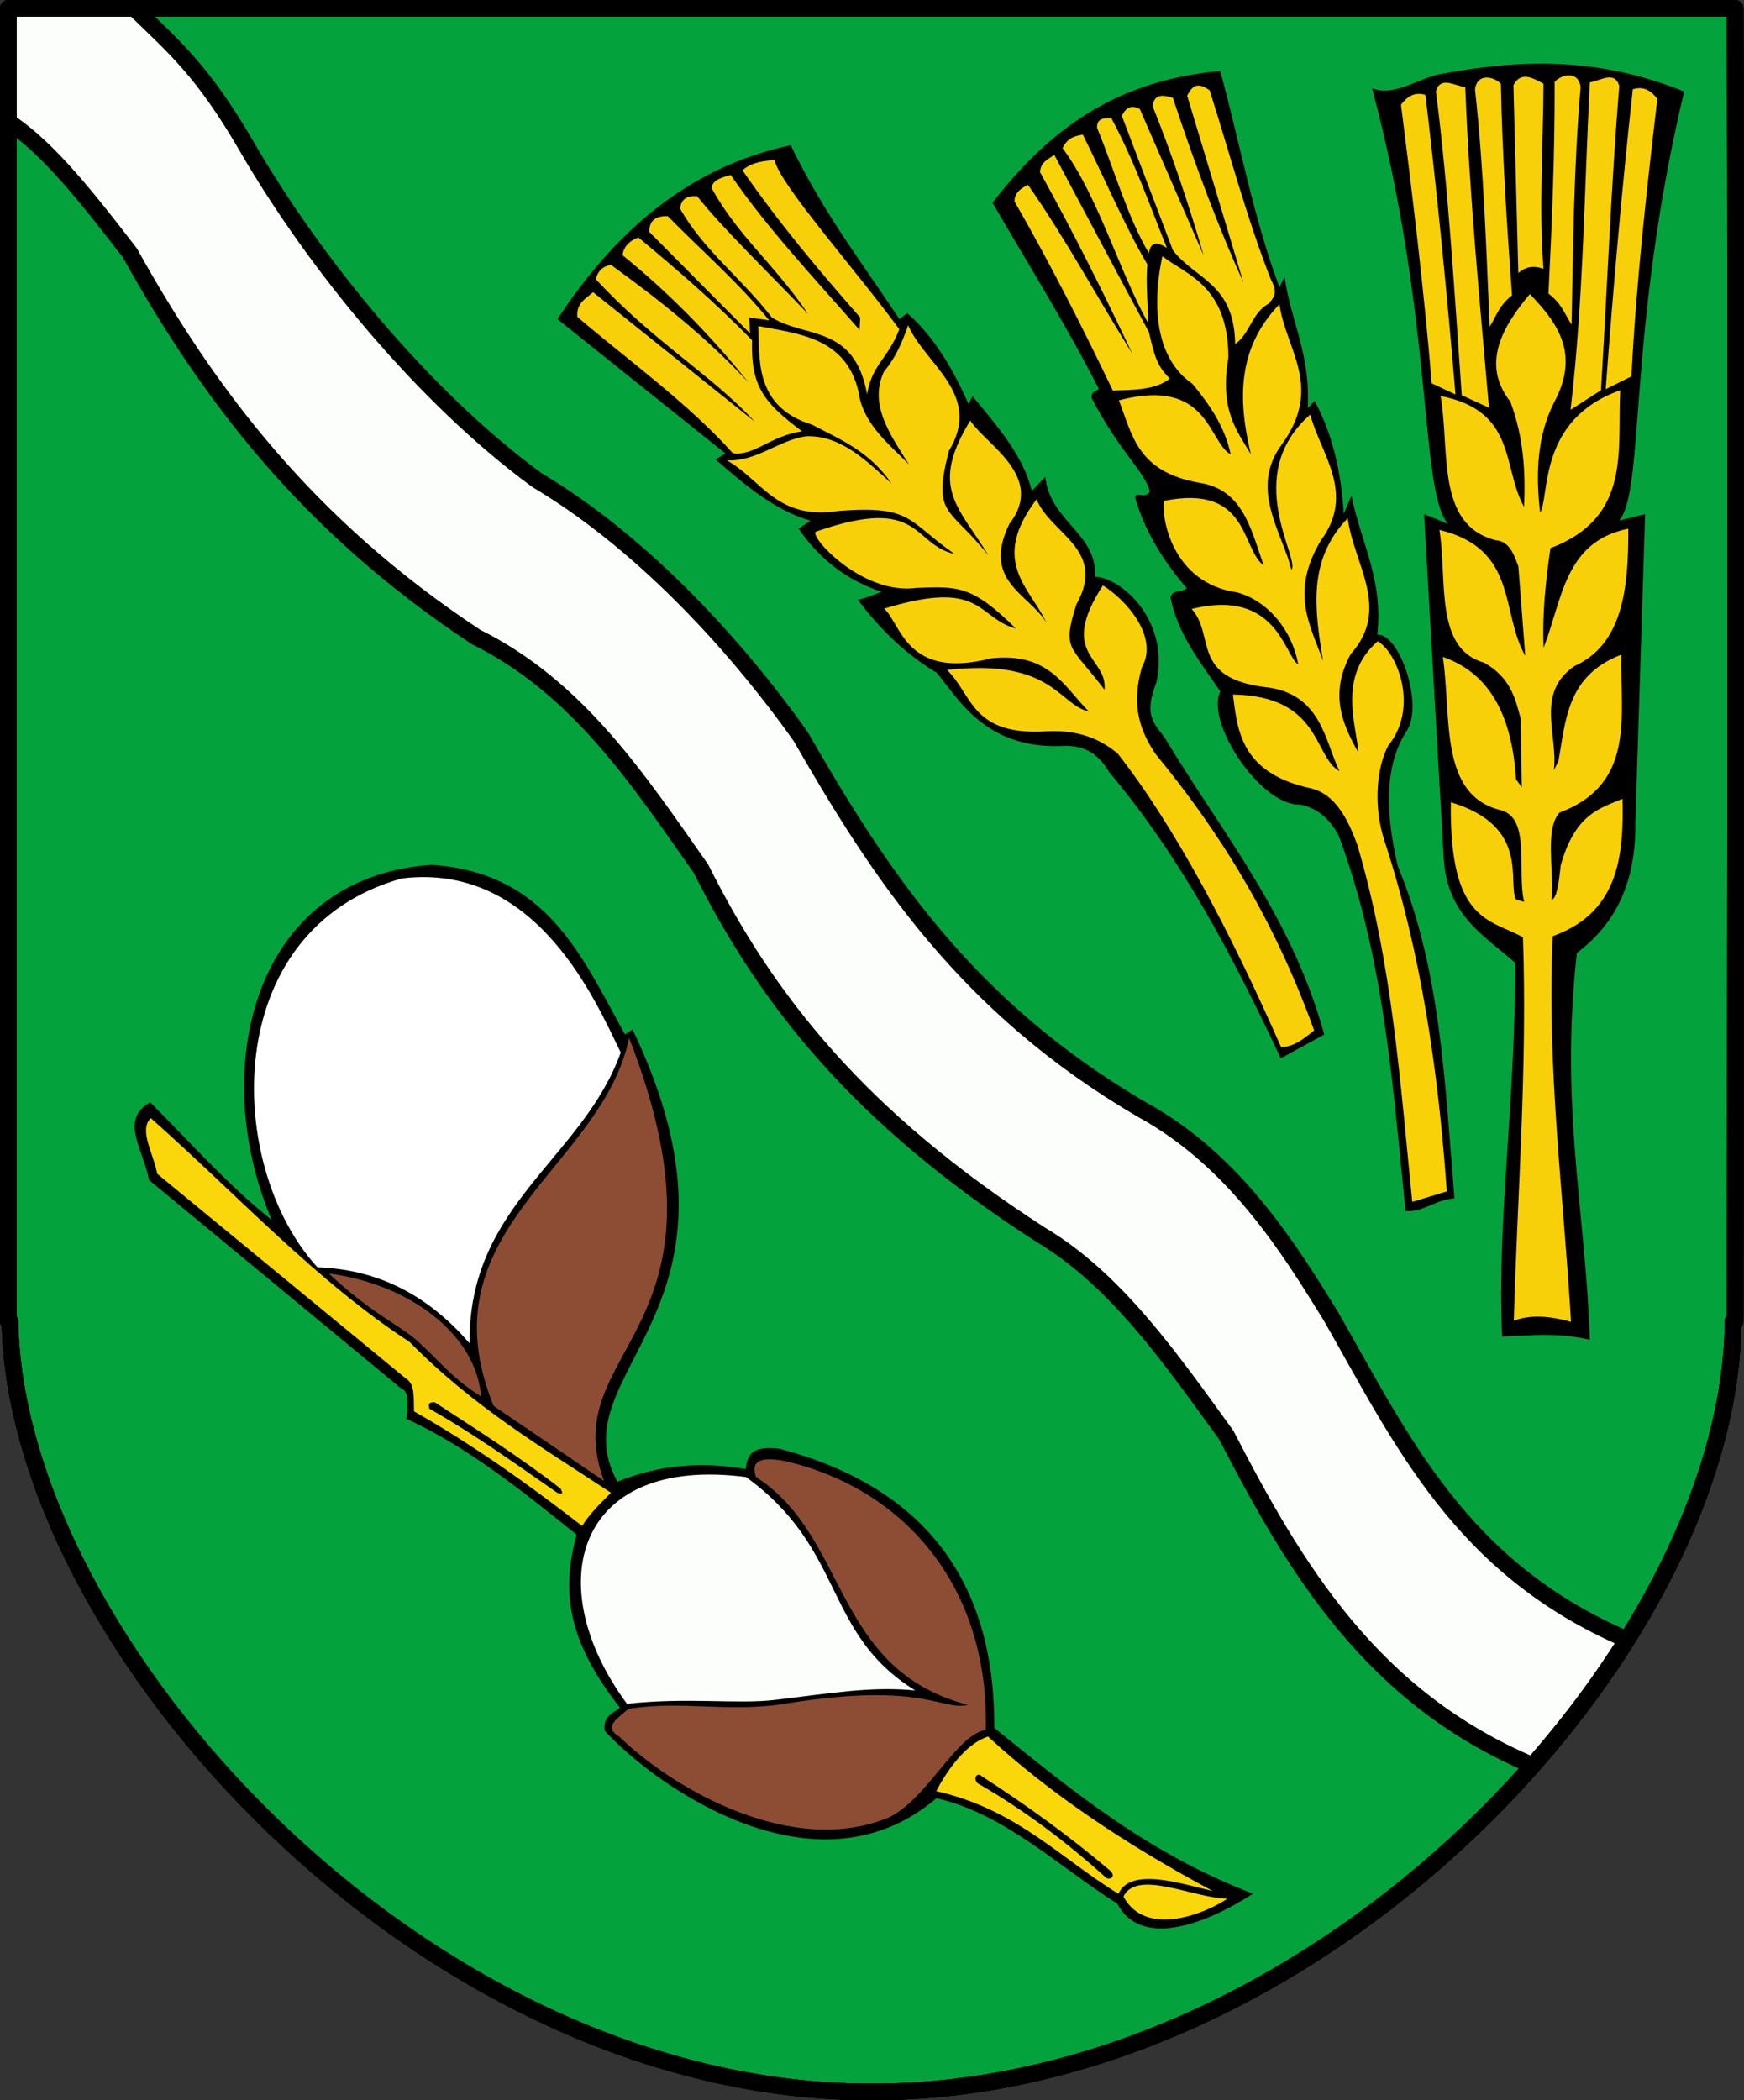 <svg xmlns:dc="http://purl.org/dc/elements/1.1/" xmlns:cc="http://web.resource.org/cc/" xmlns:rdf="http://www.w3.org/1999/02/22-rdf-syntax-ns#" xmlns:svg="http://www.w3.org/2000/svg" xmlns="http://www.w3.org/2000/svg" xmlns:sodipodi="http://sodipodi.sourceforge.net/DTD/sodipodi-0.dtd" xmlns:inkscape="http://www.inkscape.org/namespaces/inkscape" id="svg2" sodipodi:version="0.32" inkscape:version="0.45.1" width="743.551" height="895.368" sodipodi:docbase="E:\WIKIPEDIA\SVG" sodipodi:docname="POL_gmina_Wierzbinek_COA.svg" inkscape:output_extension="org.inkscape.output.svg.inkscape"><rect width="100%" height="100%" fill="#333333" stroke="none"/><defs id="defs5"></defs><g id="g7293" transform="translate(219.775,199.684)"><g style="stroke:#000000;stroke-width:7.087;stroke-miterlimit:4;stroke-dasharray:none;stroke-opacity:1" id="g3351"><g transform="translate(-223.272,-203.422)" inkscape:label="Warstwa 1" id="g3345" style="fill:#04a23c;fill-opacity:1;stroke:#000000;stroke-width:7.087;stroke-miterlimit:4;stroke-dasharray:none;stroke-opacity:1"><path style="fill:#04a23c;fill-opacity:1;fill-rule:nonzero;stroke:#000000;stroke-width:7.087;stroke-linecap:round;stroke-linejoin:round;stroke-miterlimit:4;stroke-dasharray:none;stroke-dashoffset:0;stroke-opacity:1" d="M 7.04,7.281 L 7.04,567 L 7.759,567 C 9.836,703.276 182.691,895.562 375.134,895.562 C 567.576,895.562 741.5,707.055 742.384,567 L 743.259,567 C 743.259,567 743.811,155.495 743.259,7.281 C 618.84,7.281 110.697,7.281 7.04,7.281 z " id="path3347" sodipodi:nodetypes="cccscccc"></path><path sodipodi:nodetypes="cccscccc" id="path3349" d="M 7.04,7.281 L 7.04,567 L 7.759,567 C 9.836,703.276 182.691,895.562 375.134,895.562 C 567.576,895.562 741.5,707.055 742.384,567 L 743.259,567 C 743.259,567 743.811,155.495 743.259,7.281 C 618.84,7.281 110.697,7.281 7.04,7.281 z " style="fill:#04a23c;fill-opacity:1;fill-rule:nonzero;stroke:#000000;stroke-width:7.087;stroke-linecap:round;stroke-linejoin:round;stroke-miterlimit:4;stroke-dasharray:none;stroke-dashoffset:0;stroke-opacity:1"></path></g><path sodipodi:nodetypes="cccccccccccccscc" id="path2371" d="M -216.232,-196.141 L -216.232,-147.752 C -198.953,-136.523 -181.673,-114.239 -164.394,-91.865 C -131.449,-32.634 -89.385,23.992 -16.78,71.891 C 26.602,93.371 52.285,132.549 79.075,170.62 C 106.979,226.378 146.289,276.622 223.733,326.575 C 255.851,345.579 279.199,379.2 303.011,412.045 C 332.5,469.062 364.961,523.955 433.697,552.938 C 448.861,535.742 462.368,517.707 473.916,499.294 C 402.634,468.777 377.536,413.628 347.478,361.124 C 330.374,333.561 307.014,295.209 267.227,273.426 C 191.719,229.339 154.987,172.327 121.54,114.22 C 91.652,72.182 51.831,30.372 9.267,5.061 C -39.03,-30.22 -85.746,-87.449 -114.53,-137.144 C -133.603,-170.075 -145.945,-179.913 -162.468,-196.141 L -216.232,-196.141 z " style="fill:#fcfefc;fill-opacity:1;fill-rule:nonzero;stroke:#000000;stroke-width:7.087;stroke-linecap:round;stroke-linejoin:round;stroke-miterlimit:4;stroke-dasharray:none;stroke-dashoffset:0;stroke-opacity:1"></path><g style="stroke:#000000;stroke-width:7.087;stroke-miterlimit:4;stroke-dasharray:none;stroke-opacity:1" id="layer1" inkscape:label="Warstwa 1" transform="translate(-223.272,-203.422)"><path sodipodi:nodetypes="cccscccc" id="path2972" d="M 7.04,7.281 L 7.04,567 L 7.759,567 C 9.836,703.276 182.691,895.562 375.134,895.562 C 567.576,895.562 741.5,707.055 742.384,567 L 743.259,567 C 743.259,567 743.811,155.495 743.259,7.281 C 618.84,7.281 110.697,7.281 7.04,7.281 z " style="fill:none;fill-opacity:1;fill-rule:nonzero;stroke:#000000;stroke-width:7.087;stroke-linecap:round;stroke-linejoin:round;stroke-miterlimit:4;stroke-dasharray:none;stroke-dashoffset:0;stroke-opacity:1"></path><path style="fill:none;fill-opacity:1;fill-rule:nonzero;stroke:#000000;stroke-width:7.087;stroke-linecap:round;stroke-linejoin:round;stroke-miterlimit:4;stroke-dasharray:none;stroke-dashoffset:0;stroke-opacity:1" d="M 7.04,7.281 L 7.04,567 L 7.759,567 C 9.836,703.276 182.691,895.562 375.134,895.562 C 567.576,895.562 741.5,707.055 742.384,567 L 743.259,567 C 743.259,567 743.811,155.495 743.259,7.281 C 618.84,7.281 110.697,7.281 7.04,7.281 z " id="path3343" sodipodi:nodetypes="cccscccc"></path></g></g><g transform="translate(796.387,3.555)" id="g6313"><path style="fill:#000000;fill-rule:evenodd;stroke:none;stroke-width:1px;stroke-linecap:butt;stroke-linejoin:miter;stroke-opacity:1" d="M -952.102,266.689 C -935.318,283.457 -919.414,301.591 -900.301,316.854 C -927.56,252.841 -908.611,170.739 -832.153,165.452 C -782.483,168.809 -767.953,205.038 -749.687,237.772 L -746.474,235.63 C -688.7,356.293 -779.165,381.054 -752.9,428.407 C -735.231,421.247 -717,419.701 -698.28,423.052 C -697.486,417.744 -696.419,412.595 -683.286,414.484 C -623.72,430.528 -591.902,468.966 -592.253,533.363 C -559.363,559.836 -527.082,586.764 -481.942,604.048 C -499.613,615.484 -529.021,628.538 -539.775,608.332 C -565.067,592.311 -587.833,569.973 -616.885,563.351 C -667.64,606.61 -735.527,559.245 -758.314,534.658 C -759.251,528.272 -754.808,527.265 -751.829,524.795 C -774.417,495.907 -776.861,475.038 -770.318,451.009 C -793.482,432.301 -817.629,413.097 -842.862,401.633 C -842.607,396.379 -841.285,390.059 -845.004,388.781 L -952.667,299.778 C -954.597,287.528 -965.583,274.123 -952.102,266.689 z " id="path4329" sodipodi:nodetypes="ccccccccccccccccccc"></path><path id="path4331" style="fill:#f9d70a;fill-opacity:1;fill-rule:evenodd;stroke:none;stroke-width:1px;stroke-linecap:butt;stroke-linejoin:miter;stroke-opacity:1" d="M -594.907,537.061 C -605.241,540.352 -613.403,553.406 -616.984,560.321 C -582.622,568.129 -564.322,588.787 -539.319,604.082 C -534.032,592.323 -511.568,600.119 -499.107,602.899 C -537.245,582.504 -569.384,560.61 -594.907,537.061 z M -597.53,554.01 C -599.755,551.882 -601.426,555.196 -599.24,557.042 C -578.861,568.759 -560.937,582.483 -544.444,597.38 C -542.607,598.186 -540.314,596.668 -542.867,594.226 C -559.969,579.701 -578.307,566.413 -597.53,554.01 z "></path><path style="fill:#f9d70a;fill-opacity:1;fill-rule:evenodd;stroke:none;stroke-width:1px;stroke-linecap:butt;stroke-linejoin:miter;stroke-opacity:1" d="M -537.196,605.255 C -531.378,593.493 -507.647,605.875 -492.872,606.184 C -501.092,611.836 -527.432,623.424 -537.196,605.255 z " id="path4335" sodipodi:nodetypes="ccc"></path><path style="fill:#fcfefc;fill-opacity:1;fill-rule:evenodd;stroke:none;stroke-width:1px;stroke-linecap:butt;stroke-linejoin:miter;stroke-opacity:1" d="M -625.943,517.411 C -644.995,515.553 -662.468,518.685 -685.857,521.446 C -701.823,523.331 -723.314,520.261 -748.857,523.097 C -786.362,472.223 -770.495,416.968 -698.117,426.428 C -655.383,457.317 -665.423,493.04 -625.943,517.411 z " id="path4358" sodipodi:nodetypes="csccc"></path><path style="fill:#8c4d34;fill-opacity:1;fill-rule:evenodd;stroke:none;stroke-width:1px;stroke-linecap:butt;stroke-linejoin:miter;stroke-opacity:1" d="M -595.86,534.222 C -594.319,473.525 -630.285,431.424 -681.568,419.581 C -690.475,417.945 -696.52,418.635 -693.851,426.405 C -654.014,452.13 -661.363,508.308 -603.503,523.577 C -614.832,526.173 -622.207,513.734 -679.658,522.758 C -704.747,527.215 -724.17,521.491 -748.169,525.214 C -752.296,529.05 -759.56,532.701 -751.991,537.224 C -728.416,560.056 -678.069,588.458 -637.35,571.617 C -621.063,564.065 -608.457,536.229 -595.86,534.222 z " id="path4360" sodipodi:nodetypes="ccccccccc"></path><path id="path4362" style="fill:#f9d70a;fill-opacity:1;fill-rule:evenodd;stroke:none;stroke-width:1px;stroke-linecap:butt;stroke-linejoin:miter;stroke-opacity:1" d="M -755.663,433.127 C -759.989,437.514 -764.455,441.69 -767.983,447.273 C -790.814,429.598 -814.307,412.805 -839.625,398.447 C -839.859,392.945 -839.094,386.644 -843.276,384.301 L -949.142,297.144 C -950.494,289.04 -957.177,278.565 -951.879,273.416 C -915.346,305.742 -881.067,343.143 -841.574,368.811 C -814.112,396.714 -784.71,413.944 -755.663,433.127 z M -830.88,394.505 C -832.224,394.675 -833.971,394.34 -833.068,397.319 C -813.466,408.448 -796.184,420.904 -778.548,433.157 C -775.87,434.072 -776.289,433.104 -777.113,431.392 C -794.831,417.664 -812.881,406.268 -830.88,394.505 z "></path><path style="fill:#ffffff;fill-rule:evenodd;stroke:none;stroke-width:1px;stroke-linecap:butt;stroke-linejoin:miter;stroke-opacity:1" d="M -815.941,369.445 C -816.597,310.161 -767.959,291.026 -751.501,245.454 C -761.616,225.053 -786.77,164.139 -844.827,171.237 C -923.362,193.225 -920.092,294.334 -880.825,337.003 C -856.982,337.851 -835.047,347.284 -815.941,369.445 z " id="path6307" sodipodi:nodetypes="ccccc"></path><path style="fill:#8c4d34;fill-opacity:1;fill-rule:evenodd;stroke:none;stroke-width:1px;stroke-linecap:butt;stroke-linejoin:miter;stroke-opacity:1" d="M -875.936,339.669 C -840.833,344.287 -812.979,366.167 -811.052,392.11 C -823.859,383.847 -827.316,378.4 -838.098,368.527 C -845.486,361.762 -857.644,356.919 -875.936,339.669 z " id="path6309" sodipodi:nodetypes="ccsc"></path><path style="fill:#8c4d34;fill-opacity:1;fill-rule:evenodd;stroke:none;stroke-width:1px;stroke-linecap:butt;stroke-linejoin:miter;stroke-opacity:1" d="M -758.611,428.107 L -805.719,396.11 C -836.244,320.885 -759.449,294.965 -747.946,239.232 C -698.593,365.986 -779.971,370.548 -758.611,428.107 z " id="path6311" sodipodi:nodetypes="cccc"></path></g></g><g id="g8300" transform="translate(1020.111,199.684)"><path sodipodi:nodetypes="ccccccsccccccc" id="path7313" d="M -342.274,371.457 C -344.122,316.49 -355.145,272.227 -347.817,206.556 C -332.505,195.077 -322.608,178.184 -322.874,151.127 L -318.717,19.483 L -329.803,22.254 C -318.711,9.436 -326.451,-58.219 -302.088,-160.662 C -340.546,-176.135 -373.727,-174.021 -405.778,-168.137 C -415.625,-166.329 -425.365,-158.311 -435.118,-162.047 C -408.5,-62.689 -415.046,10.416 -402.602,23.718 L -412.946,19.483 L -404.632,164.984 C -403.656,190.331 -387.486,198.966 -374.146,210.713 C -373.943,271.011 -381.947,320.391 -379.689,370.071 C -367.782,369.687 -356.627,368.173 -342.274,371.457 z " style="fill:#000000;fill-rule:evenodd;stroke:none;stroke-width:1px;stroke-linecap:butt;stroke-linejoin:miter;stroke-opacity:1"></path><path sodipodi:nodetypes="cccccccccccccccccccccccccccccccccccc" id="path8284" d="M -350.306,363.827 C -359,361.413 -367.302,360.568 -374.7,363.339 C -373.157,308.938 -368.88,255.45 -370.797,199.896 C -384.911,191.988 -402.277,193.564 -401.534,142.325 C -367.322,152.588 -377.62,176.761 -373.724,183.795 L -370.309,184.771 C -373.428,171.626 -367.4,149.336 -380.067,145.74 C -406.754,139.436 -401.159,105.948 -404.949,80.362 C -383.79,87.729 -375.413,107.027 -373.724,132.567 L -371.285,135.982 L -371.773,106.708 C -374.054,97.905 -376.226,89.069 -387.385,82.802 C -408.623,76.845 -402.998,47.609 -406.413,26.206 C -372.682,34.406 -380.489,61.297 -369.821,79.874 L -372.749,41.819 C -374.714,36.362 -376.727,30.969 -382.506,30.597 C -408.075,23.921 -401.818,-7.508 -405.925,-30.877 C -373.253,-24.462 -379.753,-0.419 -370.309,16.449 C -369.738,1.991 -370.295,-12.692 -376.164,-28.437 C -388.688,-44.353 -379.714,-60.271 -367.87,-74.299 C -355.368,-61.476 -346.617,-48.252 -357.624,-27.949 C -364.717,-13.806 -365.458,2.152 -363.479,18.888 C -359.273,11.984 -364.651,-20.791 -329.326,-33.316 C -330.703,-7.709 -324.342,20.764 -359.088,34.013 C -361.039,47.674 -362.633,61.513 -362.015,76.459 C -354.076,56.474 -353.254,31.151 -325.911,25.719 C -325.723,51.597 -328.467,75.094 -348.842,84.265 C -365.688,95.853 -355.774,113.616 -357.624,128.664 L -355.672,124.76 C -352.497,107.112 -352.033,88.277 -328.838,79.387 C -329.525,105.254 -322.413,134.422 -355.185,146.716 C -361.654,153.745 -357.463,171.434 -358.6,183.795 C -356.501,183.702 -355.511,176.96 -354.697,169.159 C -348.546,147.444 -338.273,144.971 -328.351,140.861 C -327.736,166.123 -330.499,189.542 -358.112,199.408 C -360.697,255.252 -353.533,309.146 -350.306,363.827 z " style="fill:#f8d009;fill-opacity:1;fill-rule:evenodd;stroke:none;stroke-width:1px;stroke-linecap:butt;stroke-linejoin:miter;stroke-opacity:1"></path><path sodipodi:nodetypes="ccccc" id="path8286" d="M -422.796,-155.068 C -420.266,-158.345 -417.267,-160.682 -412.375,-159.237 C -407.255,-116.233 -403.106,-73.715 -399.572,-31.504 L -409.695,-36.268 C -413.072,-76.859 -417.856,-116.041 -422.796,-155.068 z " style="fill:#f8d009;fill-opacity:1;fill-rule:evenodd;stroke:none;stroke-width:1px;stroke-linecap:butt;stroke-linejoin:miter;stroke-opacity:1"></path><path sodipodi:nodetypes="ccccc" id="path8288" d="M -385.28,-25.847 L -396.892,-31.207 C -399.985,-74.52 -402.605,-119.706 -407.909,-160.725 C -406.137,-167.312 -400.095,-163.222 -395.404,-162.512 C -393.664,-117.405 -389.278,-71.745 -385.28,-25.847 z " style="fill:#f8d009;fill-opacity:1;fill-rule:evenodd;stroke:none;stroke-width:1px;stroke-linecap:butt;stroke-linejoin:miter;stroke-opacity:1"></path><path sodipodi:nodetypes="ccccc" id="path8290" d="M -375.455,-73.784 C -381.138,-69.318 -382.149,-64.852 -384.983,-60.386 C -386.475,-93.933 -387.476,-127.316 -391.235,-161.619 C -390.346,-168.535 -383.403,-167.196 -380.219,-164 C -379.599,-133.444 -377.644,-103.556 -375.455,-73.784 z " style="fill:#f8d009;fill-opacity:1;fill-rule:evenodd;stroke:none;stroke-width:1px;stroke-linecap:butt;stroke-linejoin:miter;stroke-opacity:1"></path><path sodipodi:nodetypes="ccccc" id="path8292" d="M -372.775,-83.312 C -370.15,-85.486 -367.044,-86.861 -362.056,-85.098 C -364.09,-111.399 -362.143,-137.7 -362.056,-164 C -366.824,-166.55 -371.637,-169.355 -374.859,-163.405 C -374.165,-136.719 -373.47,-110.724 -372.775,-83.312 z " style="fill:#f8d009;fill-opacity:1;fill-rule:evenodd;stroke:none;stroke-width:1px;stroke-linecap:butt;stroke-linejoin:miter;stroke-opacity:1"></path><path style="fill:#f8d009;fill-opacity:1;fill-rule:evenodd;stroke:none;stroke-width:1px;stroke-linecap:butt;stroke-linejoin:miter;stroke-opacity:1" d="M -359.928,-74.503 C -354.141,-70.171 -353.026,-65.73 -350.087,-61.332 C -349.385,-94.905 -349.171,-128.302 -346.22,-162.684 C -347.272,-169.577 -354.181,-168.075 -357.29,-164.806 C -357.19,-134.244 -358.441,-104.317 -359.928,-74.503 z " id="path8294" sodipodi:nodetypes="ccccc"></path><path style="fill:#f8d009;fill-opacity:1;fill-rule:evenodd;stroke:none;stroke-width:1px;stroke-linecap:butt;stroke-linejoin:miter;stroke-opacity:1" d="M -350.502,-24.993 L -337.538,-33.319 C -334.906,-77.005 -333.075,-122.41 -329.748,-163.072 C -331.684,-169.612 -337.623,-165.373 -342.294,-164.546 C -344.697,-117.922 -344.968,-72.464 -350.502,-24.993 z " id="path8296" sodipodi:nodetypes="ccccc"></path><path style="fill:#f8d009;fill-opacity:1;fill-rule:evenodd;stroke:none;stroke-width:1px;stroke-linecap:butt;stroke-linejoin:miter;stroke-opacity:1" d="M -313.51,-157.561 C -316.072,-160.813 -319.095,-163.121 -323.972,-161.627 C -328.672,-118.575 -332.404,-76.019 -335.526,-33.776 L -324.557,-39.234 C -322.47,-79.856 -318.069,-118.487 -313.51,-157.561 z " id="path8298" sodipodi:nodetypes="ccccc"></path></g><g id="g3178" transform="translate(1018.383,199.684)"><path sodipodi:nodetypes="ccccccccccccccccccccccc" id="path2186" d="M -398.283,311.168 C -407.024,311.921 -410.856,316.919 -419.129,316.654 C -424.612,262.563 -428.359,208.173 -447.657,156.463 C -451.215,149.933 -456.119,144.897 -464.115,143.297 C -480.631,144.063 -504.55,108.475 -498.128,95.02 C -506.731,82.447 -516.399,70.406 -519.329,54.997 C -518.354,51.434 -515.346,53.273 -512.391,51.132 C -520.889,41.185 -529.84,28.351 -534.335,12.73 C -534.501,9.147 -530.484,13.567 -528.107,9.826 C -530.489,1.044 -540.726,-6.502 -552.988,-30.06 C -553.139,-32.921 -551.054,-32.798 -549.882,-33.892 C -564.225,-61.883 -579.984,-87.044 -595.222,-113.246 C -571.066,-144.484 -542.566,-165.436 -498.128,-169.404 C -489.778,-138.652 -483.922,-106.652 -472.892,-77.24 L -470.698,-81.629 C -467.926,-62.308 -459.578,-48.641 -460.823,-25.672 L -457.919,-28.761 C -450.411,-14.969 -446.597,1.109 -445.462,19.314 L -442.171,11.633 C -438.283,31.26 -428.458,47.72 -431.199,70.882 C -421.459,70.239 -411.043,101.808 -418.96,112.374 C -430.26,130.159 -425.812,154.842 -422.421,169.63 C -403.983,213.73 -402.235,263.676 -398.283,311.168 z " style="fill:#000000;fill-rule:evenodd;stroke:none;stroke-width:1px;stroke-linecap:butt;stroke-linejoin:miter;stroke-opacity:1"></path><path sodipodi:nodetypes="ccccccccc" id="path3168" d="M -519.607,-38.302 C -526.037,-33.169 -535.899,-33.531 -543.924,-33.182 C -556.834,-60.059 -570.382,-86.935 -585.838,-113.811 C -585.941,-116.434 -584.233,-119.079 -580.079,-120.85 C -564.387,-98.48 -550.521,-72.78 -535.605,-48.86 C -547.632,-74.306 -560.384,-99.994 -574.959,-126.289 C -574.778,-130.587 -571.472,-131.761 -568.88,-133.648 C -555.834,-109.153 -540.827,-80.859 -528.566,-58.139 C -526.331,-48.771 -525.277,-43.631 -519.607,-38.302 z " style="fill:#f8d30a;fill-opacity:1;fill-rule:evenodd;stroke:none;stroke-width:1px;stroke-linecap:butt;stroke-linejoin:miter;stroke-opacity:1"></path><path sodipodi:nodetypes="ccccc" id="path3170" d="M -528.886,-61.978 C -540.928,-83.32 -550.33,-116.442 -565.361,-136.528 C -563.047,-141.279 -559.864,-141.678 -556.722,-142.287 C -548.228,-125.36 -538.979,-103.543 -529.206,-86.935 C -529.948,-80.101 -528.997,-70.519 -528.886,-61.978 z " style="fill:#f8d30a;fill-opacity:1;fill-rule:evenodd;stroke:none;stroke-width:1px;stroke-linecap:butt;stroke-linejoin:miter;stroke-opacity:1"></path><path sodipodi:nodetypes="ccccc" id="path3172" d="M -520.887,-93.974 C -528.298,-112.425 -534.663,-130.875 -544.564,-149.326 C -547.722,-149.355 -550.821,-149.309 -550.643,-145.167 C -543.284,-127.356 -537.876,-107.594 -528.566,-91.734 C -527.847,-96.623 -525.014,-96.753 -520.887,-93.974 z " style="fill:#f8d30a;fill-opacity:1;fill-rule:evenodd;stroke:none;stroke-width:1px;stroke-linecap:butt;stroke-linejoin:miter;stroke-opacity:1"></path><path sodipodi:nodetypes="ccccccccccccc" id="path3174" d="M -491.771,-53.02 C -485.431,-57.416 -484.593,-66.544 -477.373,-70.297 C -475.584,-72.624 -473.263,-74.596 -476.413,-80.216 C -486.544,-105.814 -494.035,-134.051 -502.649,-161.164 C -508.644,-165.45 -510.41,-162.121 -512.248,-158.925 L -488.251,-79.256 C -498.725,-102.353 -508.706,-128.899 -518.327,-157.965 C -522.4,-159.177 -526.245,-159.936 -526.966,-154.445 C -519.307,-135.254 -512.015,-114.23 -505.209,-90.774 L -532.405,-153.166 C -535.333,-154.783 -538.006,-154.618 -540.084,-150.286 L -518.327,-93.014 C -508.872,-80.587 -492.151,-79.059 -491.771,-53.02 z " style="fill:#f8d30a;fill-opacity:1;fill-rule:evenodd;stroke:none;stroke-width:1px;stroke-linecap:butt;stroke-linejoin:miter;stroke-opacity:1"></path><path sodipodi:nodetypes="cccccccccccccccccccccccccccccccc" id="path3176" d="M -416.262,312.689 L -401.544,308.21 C -405.172,256.554 -412.565,206.195 -428.1,158.791 C -432.874,144.394 -431.621,127.79 -426.5,118.156 C -413.332,102.11 -422.568,78.519 -430.98,73.683 C -448.512,88.819 -439.714,110.437 -439.298,121.036 C -446.094,108.954 -451.724,96.027 -442.498,79.122 C -425.108,59.818 -441.398,40.514 -443.778,21.21 C -461.193,39.25 -457.735,60.631 -454.336,82.001 C -459.953,66.311 -468.356,52.995 -455.296,30.809 C -440.279,10.638 -455.18,-5.911 -459.775,-22.944 C -489.284,3.005 -463.934,38.372 -467.774,43.287 C -471.442,27.7 -486.001,8.845 -471.934,-10.146 C -453.99,-34.824 -470.205,-50.648 -472.894,-69.977 C -491.035,-51.163 -490.619,-29.034 -485.052,-5.986 C -490.663,-15.657 -498.588,-24.419 -494.651,-47.26 C -494.753,-78.235 -512.863,-82.607 -522.807,-90.454 C -524.492,-82.592 -530.786,-50.382 -510.008,-36.062 C -502.52,-27.061 -496.101,-17.526 -493.691,-5.986 C -503.351,-11.257 -502.903,-39.114 -541.364,-29.023 C -535.661,-14.607 -533.734,1.551 -506.809,6.172 C -488.348,9.096 -484.97,26.159 -479.613,41.367 C -489.314,34.198 -485.75,6.514 -522.167,13.851 C -523.243,20.518 -518.997,48.908 -490.811,52.885 C -477.476,56.605 -467.313,69.434 -464.895,83.601 C -470.725,79.885 -474.015,50.885 -510.328,59.925 C -500.215,71.094 -510.726,89.137 -479.293,93.2 C -454.937,95.621 -453.552,116.456 -447.297,129.035 C -458.365,123.11 -454.971,96.998 -492.731,96.399 C -490.822,110.261 -490.218,129.845 -459.456,136.394 C -449.264,138.875 -443.894,148.933 -439.618,160.71 C -424.701,211.37 -421.396,262.029 -416.262,312.689 z " style="fill:#f8d109;fill-opacity:1;fill-rule:evenodd;stroke:none;stroke-width:1px;stroke-linecap:butt;stroke-linejoin:miter;stroke-opacity:1"></path></g><g id="g4165" transform="translate(1012.809,199.684)"><path sodipodi:nodetypes="ccccccccccccccccccccccc" id="path3186" d="M -448.214,241.356 L -466.749,251.466 C -486.906,208.607 -508.72,166.577 -540.048,129.303 C -544.038,122.509 -549.72,117.649 -560.268,118.35 C -592.565,119.489 -604.001,98.581 -613.346,87.177 C -626.574,79.279 -637.584,68.609 -647.046,56.004 C -642.099,54.881 -640.213,53.758 -636.936,52.634 C -652.154,47.56 -663.696,38.283 -672.321,25.674 L -667.266,22.304 C -682.568,17.847 -695.17,7.094 -707.707,-3.814 L -703.494,-6.341 L -775.107,-63.632 C -750.481,-101.114 -719.122,-128.497 -675.691,-137.772 C -661.678,-108.762 -645.092,-87.469 -629.354,-63.632 L -625.984,-66.159 C -615.215,-56.85 -606.874,-43.294 -599.866,-27.404 L -598.181,-30.774 C -587.408,-17.881 -576.352,-5.058 -572.905,9.666 L -567.144,3.578 C -565.21,22.693 -544.801,27.668 -546.027,46.166 C -534.408,46.627 -513.901,65.174 -519.827,91.39 C -526.001,107.112 -519.127,109.786 -515.615,115.823 C -491.406,155.925 -462.081,190.912 -448.214,241.356 z " style="fill:#000000;fill-rule:evenodd;stroke:none;stroke-width:1px;stroke-linecap:butt;stroke-linejoin:miter;stroke-opacity:1"></path><path sodipodi:nodetypes="ccccccccccsccccccccccccccccccccccc" id="path3188" d="M -452.521,239.583 C -456.932,243.136 -461.323,246.766 -466.652,246.648 C -488.197,197.726 -511.665,153.067 -536.243,121.596 C -545.719,113.615 -555.856,111.594 -566.27,112.058 C -598.638,114.216 -598.056,96.604 -609.014,85.917 C -563.966,80.761 -561.264,101.018 -548.607,103.58 C -559.245,92.991 -565.49,78.282 -590.291,80.971 C -626.622,90.349 -628.786,65.813 -635.861,59.776 C -593.591,46.836 -596.516,63.642 -579.694,68.254 C -598.343,49.84 -604.366,50.25 -622.084,50.944 C -645.466,54.165 -668.593,28.238 -664.828,26.923 C -619.714,11.161 -624.008,32.498 -605.835,36.461 C -625.939,22.525 -623.664,15.71 -654.937,18.092 C -681.651,22.373 -687.986,4.819 -702.98,-3.457 C -690.554,-2.692 -680.792,-12.052 -669.201,-13.695 C -654.224,-14.303 -643.114,-2.956 -632.682,6.434 C -642.346,-7.401 -654.187,-12.13 -666.595,-18.647 C -691.888,-26.469 -688.663,-47.726 -689.556,-60.685 C -672.878,-57.456 -652.176,-55.968 -646.812,-32.777 C -644.934,-19.1 -634.312,-10.887 -625.264,-1.691 C -633.516,-14.672 -642.441,-27.411 -635.909,-41.317 C -630.932,-47.116 -627.93,-54.351 -625.617,-61.038 C -618.604,-44.517 -593.554,-31.505 -608.26,-7.465 C -615.45,20.716 -607.99,16.113 -591.351,37.167 C -604.028,16.178 -616.783,8.423 -599.123,-20.413 C -592.721,-10.25 -566.717,3.493 -582.52,23.744 C -594.251,48.123 -574.371,53.26 -566.623,65.781 C -573.826,50.664 -590.897,39.685 -570.862,13.146 C -564.983,27.997 -540.664,34.467 -553.906,58.01 C -560.173,77.919 -556.319,75.159 -541.895,94.395 C -540.471,80.274 -561.878,79.753 -542.602,49.885 C -533.035,55.748 -518.514,71.668 -525.999,84.857 C -530.801,101.757 -526.382,112.51 -519.993,121.949 C -493.179,154.506 -469.858,191.536 -452.521,239.583 z " style="fill:#f8d009;fill-opacity:1;fill-rule:evenodd;stroke:none;stroke-width:1px;stroke-linecap:butt;stroke-linejoin:miter;stroke-opacity:1"></path><path sodipodi:nodetypes="cccccccccccc" id="path3190" d="M -670.867,-15.824 C -684.5,-13.856 -691.272,-5.159 -700.365,-6.478 C -719.383,-27.701 -744.156,-45.469 -766.664,-64.598 C -767.176,-70.304 -763.134,-72.367 -759.946,-75.112 L -691.019,-19.913 C -709.713,-40.162 -733.852,-53.695 -758.778,-80.662 C -757.876,-84.359 -755.589,-86.21 -752.353,-86.795 C -732.183,-72.154 -712.276,-56.596 -693.648,-36.56 C -710.371,-57.445 -728.328,-75.45 -747.388,-90.884 C -747.001,-94.156 -744.949,-96.762 -740.67,-98.477 C -724.509,-85.055 -708.348,-71.17 -692.188,-54.668 C -692.712,-35.346 -687.529,-28.255 -670.867,-15.824 z " style="fill:#f8d009;fill-opacity:1;fill-rule:evenodd;stroke:none;stroke-width:1px;stroke-linecap:butt;stroke-linejoin:miter;stroke-opacity:1"></path><path sodipodi:nodetypes="ccccccccccccc" id="path3192" d="M -629.394,-59.341 C -634.121,-46.788 -641.087,-44.323 -643.121,-31.595 C -648.502,-61.311 -669.321,-55.398 -683.718,-64.306 C -696.476,-80.95 -712.877,-92.964 -722.854,-110.744 C -722.484,-114.216 -720.583,-116.412 -715.553,-116.001 C -704.326,-101.853 -684.298,-82.676 -668.239,-65.766 C -682.487,-86.955 -698.229,-99.056 -709.419,-119.506 C -709.159,-122.835 -705.326,-124.02 -701.242,-125.055 C -685.777,-102.485 -665.445,-80.889 -646.334,-59.049 L -646.042,-64.306 C -663.388,-84.035 -680.472,-104.288 -696.277,-127.1 C -692.21,-130.594 -687.376,-131.024 -682.55,-131.481 C -680.646,-121.418 -648.75,-85.624 -629.394,-59.341 z " style="fill:#f8d009;fill-opacity:1;fill-rule:evenodd;stroke:none;stroke-width:1px;stroke-linecap:butt;stroke-linejoin:miter;stroke-opacity:1"></path><path sodipodi:nodetypes="cccccc" id="path3194" d="M -684.886,-63.138 L -693.356,-64.306 L -693.064,-57.589 L -735.997,-100.814 C -735.998,-106.121 -732.767,-107.657 -728.111,-107.531 C -713.657,-92.78 -697.948,-79.282 -684.886,-63.138 z " style="fill:#f8d009;fill-opacity:1;fill-rule:evenodd;stroke:none;stroke-width:1px;stroke-linecap:butt;stroke-linejoin:miter;stroke-opacity:1"></path></g></svg>